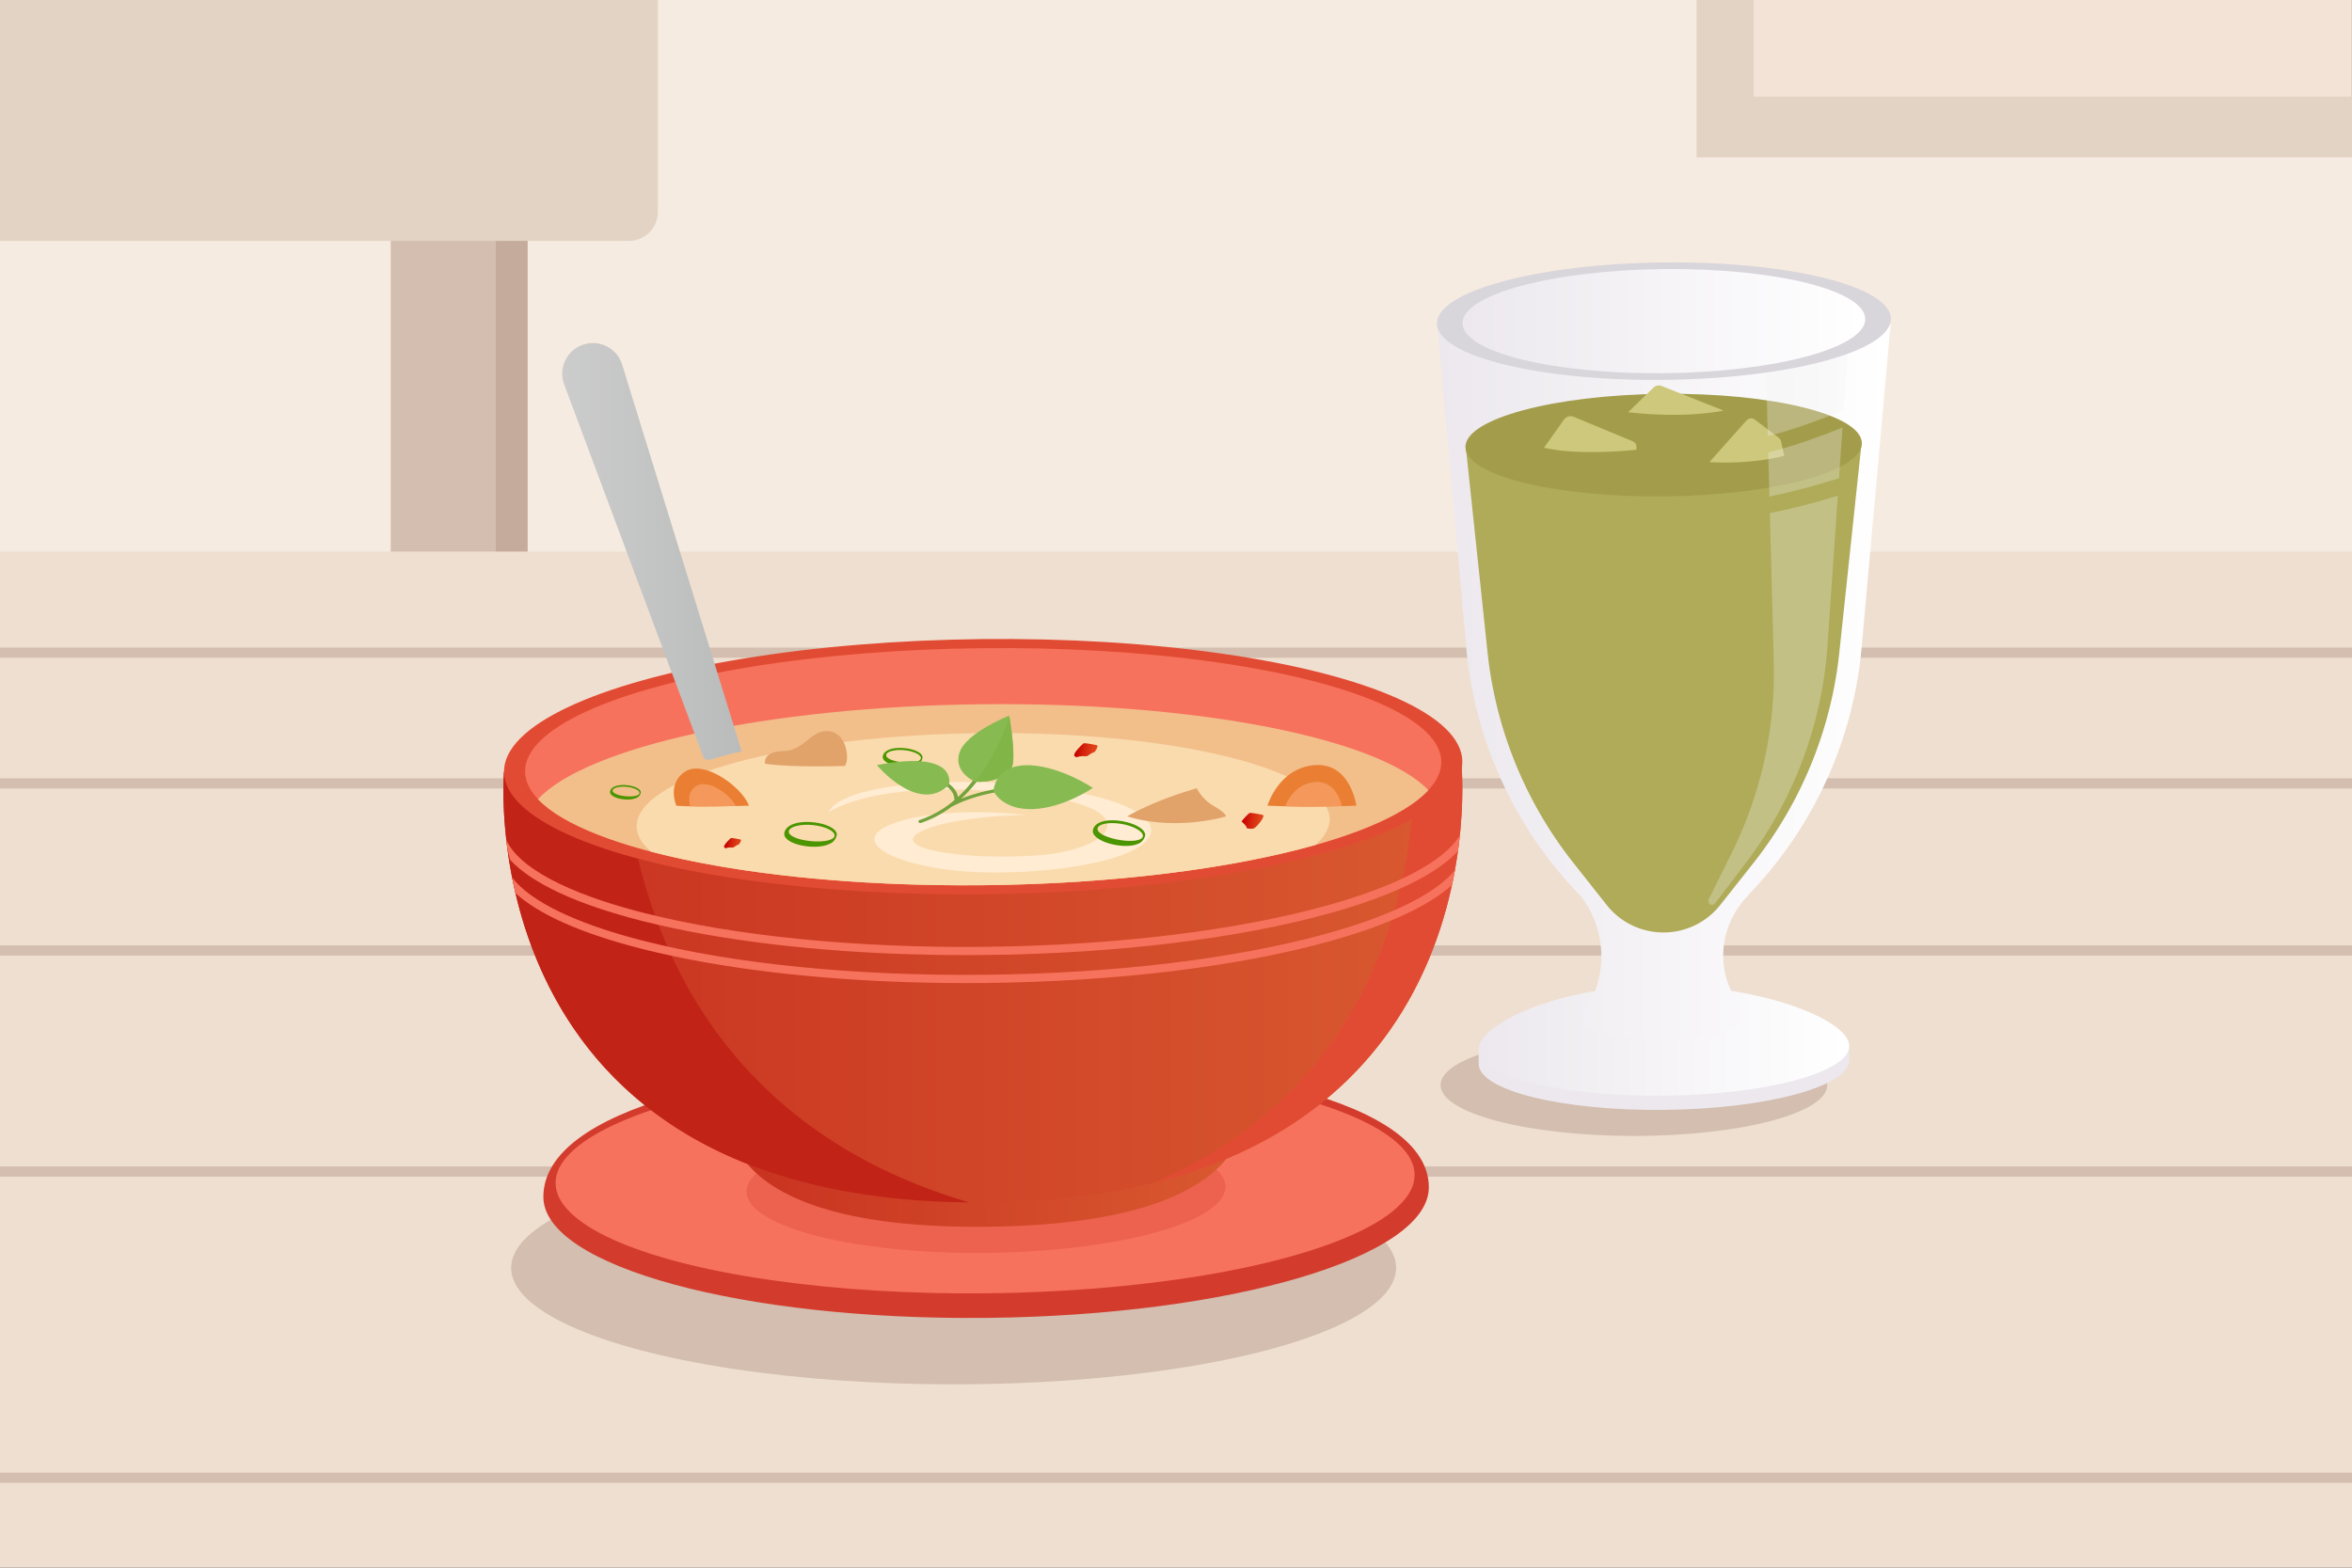 <svg id="Layer_1" data-name="Layer 1" xmlns="http://www.w3.org/2000/svg" xmlns:xlink="http://www.w3.org/1999/xlink" viewBox="0 0 2340 1560"><rect x="0" y="0" width="2340" height="1560" fill="#333333" stroke="none"/><defs><style>.cls-1{fill:none;}.cls-2{clip-path:url(#clip-path);}.cls-3{fill:#f6ebe0;}.cls-4{fill:#e3d3c5;}.cls-5{fill:#f2e3d6;}.cls-6{fill:#d3beaf;}.cls-7{fill:#c4ab9b;}.cls-8{fill:#efdfd0;}.cls-9{fill:#ece8ee;}.cls-10{fill:url(#linear-gradient);}.cls-11,.cls-16{fill:url(#linear-gradient-2);}.cls-12{fill:#afab58;}.cls-13{fill:#a39d4b;}.cls-14{fill:#cec87c;}.cls-15{fill:#f2f2f2;opacity:0.3;}.cls-16{opacity:0.15;}.cls-17{fill:#d8d5db;}.cls-18{fill:url(#linear-gradient-4);}.cls-19,.cls-21{fill:#d33c2d;}.cls-20{fill:#f7725c;}.cls-21{opacity:0.3;}.cls-22{fill:url(#linear-gradient-5);}.cls-23{fill:url(#linear-gradient-6);}.cls-24{fill:#e24b33;}.cls-25{fill:#c12417;}.cls-26{fill:#f2bf8b;}.cls-27{fill:#fadbad;}.cls-28{fill:#ffecd2;}.cls-29{fill:url(#linear-gradient-7);}.cls-30{fill:url(#linear-gradient-8);}.cls-31{fill:url(#linear-gradient-9);}.cls-32{fill:#4a9500;}.cls-33{fill:#74a33d;}.cls-34{fill:#87bb52;}.cls-35{fill:#82b547;}.cls-36{fill:#e2a36a;}.cls-37{fill:#ea7f33;}.cls-38{fill:#f4995b;}.cls-39{fill:url(#linear-gradient-10);}</style><clipPath id="clip-path"><rect class="cls-1" y="-0.77" width="2340" height="1561.55"/></clipPath><linearGradient id="linear-gradient" x1="1471.06" y1="1035.47" x2="1839.76" y2="1035.47" gradientUnits="userSpaceOnUse"><stop offset="0" stop-color="#ece8ee"/><stop offset="0.99" stop-color="#fff"/><stop offset="1" stop-color="#fff"/></linearGradient><linearGradient id="linear-gradient-2" x1="1429.86" y1="678.36" x2="1880.95" y2="678.36" xlink:href="#linear-gradient"/><linearGradient id="linear-gradient-4" x1="1455.07" y1="319.63" x2="1855.74" y2="319.63" gradientTransform="translate(3.54 -17.83) rotate(0.62)" xlink:href="#linear-gradient"/><linearGradient id="linear-gradient-5" x1="725.37" y1="1161.21" x2="1237.36" y2="1161.21" gradientUnits="userSpaceOnUse"><stop offset="0" stop-color="#c83120"/><stop offset="1" stop-color="#d95a30"/></linearGradient><linearGradient id="linear-gradient-6" x1="500.84" y1="977.21" x2="1454.88" y2="977.21" xlink:href="#linear-gradient-5"/><linearGradient id="linear-gradient-7" x1="783.69" y1="-41.78" x2="805.26" y2="-41.78" gradientTransform="matrix(0.99, 0.15, -0.15, 0.99, 288.67, 668.35)" gradientUnits="userSpaceOnUse"><stop offset="0" stop-color="#c50000"/><stop offset="0.16" stop-color="#cc1106"/><stop offset="0.5" stop-color="#d82e11"/><stop offset="0.79" stop-color="#df4018"/><stop offset="1" stop-color="#e2461a"/></linearGradient><linearGradient id="linear-gradient-8" x1="4267.2" y1="-461.68" x2="4288.76" y2="-461.68" gradientTransform="matrix(0.72, 0.11, -0.11, 0.72, -2400.97, 700.51)" xlink:href="#linear-gradient-7"/><linearGradient id="linear-gradient-9" x1="958.23" y1="2.11" x2="978.84" y2="2.11" xlink:href="#linear-gradient-7"/><linearGradient id="linear-gradient-10" x1="559.38" y1="548.86" x2="886.85" y2="548.86" gradientUnits="userSpaceOnUse"><stop offset="0" stop-color="#ccc"/><stop offset="0.68" stop-color="#b5b8b7"/><stop offset="0.97" stop-color="#aaaeac"/></linearGradient></defs><title>soup</title><g class="cls-2"><rect class="cls-3" x="-217.62" width="2773.33" height="729.43"/><rect class="cls-4" x="1687.9" width="708.05" height="156.6"/><rect class="cls-5" x="1744.79" width="594.27" height="96.18"/><rect class="cls-6" x="388.74" width="136.16" height="729.43"/><rect class="cls-7" x="493.31" y="193.08" width="31.48" height="396.88"/><rect class="cls-8" x="-217.62" y="548.86" width="2775.24" height="1011.14"/><rect class="cls-6" x="-217.62" y="644.42" width="2775.24" height="10.11"/><rect class="cls-6" x="-217.62" y="774.51" width="2775.24" height="10.11"/><rect class="cls-6" x="-217.62" y="1160.72" width="2775.24" height="10.11"/><rect class="cls-6" x="-217.62" y="1465.39" width="2775.24" height="10.11"/><rect class="cls-6" x="-217.62" y="940.77" width="2775.24" height="10.11"/><ellipse class="cls-6" cx="948.78" cy="1261.67" rx="440.21" ry="115.9"/><ellipse class="cls-6" cx="1625.57" cy="1079.71" rx="192.38" ry="50.65"/><path class="cls-9" d="M1839.75,1040.68l-8.34.09c-23.44-19.2-93.67-32.58-176.52-31.69s-152.77,15.79-175.79,35.49l-8,.09v14.1c.28,26.33,83,46.79,184.86,45.7s184.12-23.34,183.83-49.68Z"/><path class="cls-10" d="M1839.75,1040.68c.29,26.34-82,48.58-183.83,49.68s-184.58-19.36-184.86-45.7,82-64.12,183.83-64.12C1750.53,980.54,1839.47,1014.35,1839.75,1040.68Z"/><path class="cls-11" d="M1429.86,322.07l28.92,322.2a406.49,406.49,0,0,0,106,239.15l9.59,10.41a10.51,10.51,0,0,0,.85,1.14,99,99,0,0,1,.14,113.45c-1.86,1.82-2.86,3.71-2.84,5.66.12,11.85,37.36,21.06,83.17,20.56s82.84-10.5,82.71-22.35a5.92,5.92,0,0,0-.59-2.46h.59c-4.7-4.93-23.32-25.57-23.92-57.42-.58-30.47,15.69-51.44,22.16-58.69l9.49-10.3a406.56,406.56,0,0,0,106-239.15L1881,322.07Z"/><path class="cls-12" d="M1458.2,443.72,1480,649.41a406.58,406.58,0,0,0,85.27,209.11l33.2,42A72,72,0,0,0,1655,927.89h0a72,72,0,0,0,56.47-27.35l33.2-42a406.48,406.48,0,0,0,85.26-209.11l21.83-205.69Z"/><ellipse class="cls-13" cx="1655.41" cy="441.59" rx="197.21" ry="51.02" transform="matrix(1, -0.01, 0.01, 1, -4.67, 17.88)"/><path class="cls-14" d="M1714.79,408.57l-61.63-24.5a7.6,7.6,0,0,0-8.1,1.61l-25.19,24.49S1670.92,417,1714.79,408.57Z"/><path class="cls-14" d="M1700.69,459.81l36.94-41.43a6.11,6.11,0,0,1,8.24-.8l23.83,18.06a6.09,6.09,0,0,1,2.27,3.54l3.18,14.38S1743.82,462.4,1700.69,459.81Z"/><path class="cls-15" d="M1834.27,408.13l5.92-86.06h-84.31L1758.82,434C1784.59,427.51,1809.54,418.2,1834.27,408.13Z"/><path class="cls-15" d="M1829.62,475.83l3.46-50.36c-24.18,9.65-48.6,18.52-73.84,24.79l1.15,43.89A713.41,713.41,0,0,0,1829.62,475.83Z"/><path class="cls-15" d="M1760.82,510.61l3.9,148.47a403.5,403.5,0,0,1-42,190L1700,895a3.72,3.72,0,0,0,6.29,3.91l30.38-39.9a403.44,403.44,0,0,0,81.51-216.73l10.25-149A695.23,695.23,0,0,1,1760.82,510.61Z"/><path class="cls-14" d="M1536.16,445.51,1556,417.6a8.15,8.15,0,0,1,9.75-2.8l58.63,24.35a6.08,6.08,0,0,1,3.76,5.63v2.73S1571.75,453.9,1536.16,445.51Z"/><path class="cls-16" d="M1429.86,322.07l28.92,322.2a406.49,406.49,0,0,0,106,239.15l9.59,10.41a10.51,10.51,0,0,0,.85,1.14,99,99,0,0,1,.14,113.45c-1.86,1.82-2.86,3.71-2.84,5.66.12,11.85,37.36,21.06,83.17,20.56s82.84-10.5,82.71-22.35a5.92,5.92,0,0,0-.59-2.46h.59c-4.7-4.93-23.32-25.57-23.92-57.42-.58-30.47,15.69-51.44,22.16-58.69l9.49-10.3a406.56,406.56,0,0,0,106-239.15L1881,322.07Z"/><ellipse class="cls-17" cx="1655.41" cy="319.63" rx="225.82" ry="58.42" transform="translate(-3.35 17.87) rotate(-0.62)"/><ellipse class="cls-18" cx="1655.41" cy="319.63" rx="200.35" ry="51.83" transform="translate(-3.35 17.87) rotate(-0.62)"/><path class="cls-19" d="M1421.55,1181.48c0,69.14-195.86,127.31-439.13,129.94S540.58,1260.12,540.58,1191c0-86.88,195.86-134.26,439.14-136.88S1421.55,1096.52,1421.55,1181.48Z"/><ellipse class="cls-20" cx="980.94" cy="1172.33" rx="427.32" ry="113.79" transform="matrix(1, -0.01, 0.01, 1, -12.59, 10.65)"/><ellipse class="cls-21" cx="980.94" cy="1183.34" rx="238.23" ry="63.44" transform="translate(-12.71 10.65) rotate(-0.62)"/><path class="cls-22" d="M982.77,1220.74c-278.29,3-257-113.6-257-113.6l511.11-5.51s23.77,116.11-254.52,119.11"/><path class="cls-23" d="M982.7,1196.56c-518.55,5.59-481.27-428.47-481.27-428.47l952.37-10.28s46.63,433.16-471.92,438.75"/><path class="cls-24" d="M1453.8,757.81l-47.08.51c1.51,72.93-13,313-258.07,418.38C1489.65,1091,1453.8,757.81,1453.8,757.81Z"/><path class="cls-25" d="M548.64,767.58l-47.21.51s-36.38,423.76,463,428.46c-233.76-68.6-309.91-241.27-334-362.49A82.48,82.48,0,0,0,548.64,767.58Z"/><ellipse class="cls-24" cx="978.15" cy="762.94" rx="476.75" ry="126.96" transform="translate(-8.17 10.59) rotate(-0.62)"/><path class="cls-20" d="M1320.5,901c-90.55,25.16-211.23,39.78-339.79,41.17S731.18,931.54,640.1,908.33c-76.37-19.45-124.64-45.43-136.42-72.72.32,2.84.68,5.76,1.07,8.74.84,3.68,1.72,7.39,2.68,11.16,21.51,23.35,66.1,44.27,130.66,60.72C659.23,921.61,682,926.4,706,930.56c80.32,13.9,175.32,20.83,274.8,19.75,129.25-1.39,250.67-16.12,341.88-41.47,62.69-17.41,106.22-38.68,127.79-61.84,0-.19.08-.38.13-.57q1.08-7.92,1.84-15.35C1437.35,856.62,1391.15,881.36,1320.5,901Z"/><path class="cls-20" d="M1447.49,866c-18.85,23-62.84,45.06-127,62.89C1230,954,1109.27,968.66,980.71,970S731.18,959.42,640.1,936.21c-67.2-17.13-112.64-39.3-130.6-63q1.49,7.59,3.33,15.51c23.12,21.19,65.68,40.17,125.26,55.35,21.14,5.39,43.86,10.17,67.91,14.33,80.32,13.91,175.32,20.83,274.8,19.76,129.25-1.4,250.67-16.12,341.88-41.47,57.45-16,98.79-35.15,121.91-56.08Q1446.2,873.19,1447.49,866Z"/><ellipse class="cls-20" cx="978.15" cy="762.94" rx="455.79" ry="117.91" transform="translate(-8.17 10.59) rotate(-0.62)"/><path class="cls-26" d="M976.88,700.79c-214.16,2.31-393.37,42.46-441.66,94.49,48.52,51.3,229.16,87.89,444.2,85.57,214.15-2.31,393.36-42.46,441.65-94.49C1372.55,735.05,1191.91,698.47,976.88,700.79Z"/><path class="cls-27" d="M1322.88,815c-.53-49.26-155.3-87.52-345.7-85.47s-344.3,43.65-343.77,92.9c.09,8.75,5.08,17.16,14.24,25.05,83.33,21.86,201.21,34.8,331.77,33.39,129.65-1.4,246.48-16.67,329.22-40.05C1318,832.57,1323,823.9,1322.88,815Z"/><path class="cls-28" d="M824.44,808.4s4-23.68,98.89-29.3,207.16,12.74,220.59,41.37-72,48.49-158.4,47.74-148-29.84-97.25-48.63,132.6-8.69,132.6-8.69-76.55.94-106.06,17.34,45.21,28.1,117.69,22.93,111.16-45.65-2.24-59.9C873.21,771.51,824.44,808.4,824.44,808.4Z"/><path class="cls-29" d="M1071,753.57a19.79,19.79,0,0,1,7.07-1.12c4.09.31,3.3.07,6.87-2.22a19.86,19.86,0,0,1,4.13-2c2.11-2.87,3.57-5.76,2.36-6.63,0,0-12.55-2.75-13.61-1.78s-11.14,10.23-8.68,12.59A6.53,6.53,0,0,0,1071,753.57Z"/><path class="cls-30" d="M722,844.14a14.27,14.27,0,0,1,5.15-.82c3,.22,2.4,0,5-1.61a14.07,14.07,0,0,1,3-1.46c1.54-2.1,2.6-4.2,1.72-4.83,0,0-9.14-2-9.91-1.3s-8.1,7.45-6.31,9.17A4.75,4.75,0,0,0,722,844.14Z"/><path class="cls-31" d="M1256.45,810.94s-12.54-2.75-13.61-1.78a59.12,59.12,0,0,0-7.61,8.29,30.67,30.67,0,0,1,4.28,4.47,6.46,6.46,0,0,1,1,2.31c2.89.54,5.85.62,7.11,0C1250,823.19,1259,812.74,1256.45,810.94Z"/><path class="cls-32" d="M1139.33,831.08c.3-5.57-9.54-11.59-22.91-13.91-7.57-1.31-14.47-1.11-19.33.27h0c-10.54,2.94-9.81,10-9.81,10h0c.27,5.43,9.92,11.19,22.91,13.43,9,1.56,17,1,21.81-1.15h0l.09,0,.09,0A11.41,11.41,0,0,0,1139.33,831.08Zm-26.12,4.64c-12.22-2.12-22-6.82-21.26-11.35s11.77-6.57,24-4.45,21.89,7.73,21.1,12.26S1125.44,837.83,1113.21,835.72Z"/><path class="cls-32" d="M832.53,830.3c-.14-5.57-10.42-10.81-23.93-12.08-7.65-.72-14.51,0-19.25,1.77h0c-10.28,3.75-9,10.71-9,10.71h0c.69,5.39,10.76,10.37,23.88,11.6,9.07.86,17-.33,21.65-2.85h0l.08-.05.09,0A11.44,11.44,0,0,0,832.53,830.3ZM806.85,837c-12.36-1.16-22.51-5.08-22.08-9.66S796,819.83,808.34,821s22.43,6,22,10.58S819.2,838.12,806.85,837Z"/><path class="cls-32" d="M637.51,788.43c-.08-3.27-6.1-6.34-14-7.08a26.79,26.79,0,0,0-11.29,1h0c-6,2.2-5.28,6.28-5.28,6.28h0c.4,3.16,6.31,6.09,14,6.81,5.32.5,10-.2,12.69-1.67h0l0,0,.05,0A6.68,6.68,0,0,0,637.51,788.43Zm-15,3.9c-7.24-.68-13.2-3-13-5.66s6.58-4.38,13.83-3.7,13.14,3.52,12.89,6.21S629.7,793,622.46,792.33Z"/><path class="cls-32" d="M917.85,753.61c-.1-4.23-7.89-8.2-18.13-9.16-5.81-.55-11,0-14.59,1.34h0c-7.79,2.84-6.83,8.11-6.83,8.11h0c.52,4.09,8.15,7.87,18.1,8.8,6.88.65,12.92-.25,16.41-2.16h0l.07,0,.07,0A8.66,8.66,0,0,0,917.85,753.61Zm-19.47,5c-9.36-.88-17.06-3.85-16.73-7.32s8.51-5.66,17.87-4.78,17,4.55,16.67,8S907.75,759.53,898.38,758.65Z"/><path class="cls-33" d="M1061.49,781.74c-.64-.07-59.2-5.48-105.18,13.06a143,143,0,0,0,26.85-34.17,165.83,165.83,0,0,0,16.78-41.14,1.6,1.6,0,0,0-1.52-1.8,1.9,1.9,0,0,0-2.2,1.25c-.12.57-10.16,43.9-43.11,74.14-3.88-23.61-58.9-28.64-61.36-28.85a1.82,1.82,0,0,0-2.08,1.37,1.67,1.67,0,0,0,1.69,1.7c.59.06,58.92,5.36,58.19,28.93A106.22,106.22,0,0,1,914.87,816a1.46,1.46,0,0,0-1,2,1.92,1.92,0,0,0,1.74,1,2.22,2.22,0,0,0,.72-.12,109.2,109.2,0,0,0,30.61-16.23s.09,0,.14,0c45.85-24.08,113.31-17.84,114-17.77a1.85,1.85,0,0,0,2.1-1.35A1.65,1.65,0,0,0,1061.49,781.74Z"/><path class="cls-34" d="M969.77,777.68s-21.88-9.37-15.07-29.1,49.35-36.48,49.35-36.48,6.11,35,3.52,48.56S982.7,779.28,969.77,777.68Z"/><path class="cls-35" d="M1007.57,760.66c2.3-12.08-2.27-41-3.31-47.33-5.5,16-16.83,43.86-34.42,64.36C982.79,779.26,1005,774.21,1007.57,760.66Z"/><path class="cls-34" d="M988.59,787.48s8.59,18.81,39.31,17.64S1087.28,784,1087.28,784s-31.13-20.81-62-22.49S988.38,780.75,988.59,787.48Z"/><path class="cls-34" d="M944.09,781s10.41-35.48-71.71-19.64C872.38,761.37,913.79,811,944.09,781Z"/><path class="cls-36" d="M1121.5,812.39s23.52-14.74,69.13-28a44.44,44.44,0,0,0,17.07,17.73c12.12,7,12.12,10.25,12.12,10.25S1170.89,827.48,1121.5,812.39Z"/><path class="cls-37" d="M672.87,801.75s-9.77-22.5,9.14-34.18,56.5,15.86,63.15,34.18C745.16,801.75,689.49,803.37,672.87,801.75Z"/><path class="cls-38" d="M732,802.07C726.65,790.66,704.42,775,693,782c-9.94,6.15-7.2,17.07-6.08,20.4C700.9,802.62,719.59,802.33,732,802.07Z"/><path class="cls-36" d="M761.15,760s-3.06-12.25,18.37-12.68,27.33-22.09,45.49-19.69,20.33,28.87,15.52,34.56C840.53,762.17,789.58,764.14,761.15,760Z"/><path class="cls-37" d="M1261,801.75s10.86-37.49,46.8-40.38,41.67,40.38,41.67,40.38S1302.9,803.67,1261,801.75Z"/><path class="cls-38" d="M1278.54,802.34c21.84.5,43,.19,56.44-.14-1.53-6.78-7.49-25.47-26.72-23.93C1289.22,779.8,1281,796.24,1278.54,802.34Z"/><path class="cls-39" d="M703.12,756.17c1.76.48,4.49-.67,6.16-1.1,9.78-2.54,19.29-5.6,28.64-7.26L619,362.93a30.49,30.49,0,1,0-57.69,19.67L699.89,753.74A8.58,8.58,0,0,0,703.12,756.17Z"/><path class="cls-4" d="M-217.62,0H654.51a0,0,0,0,1,0,0V210.83a28.89,28.89,0,0,1-28.89,28.89H-217.62a0,0,0,0,1,0,0V0A0,0,0,0,1-217.62,0Z"/></g></svg>